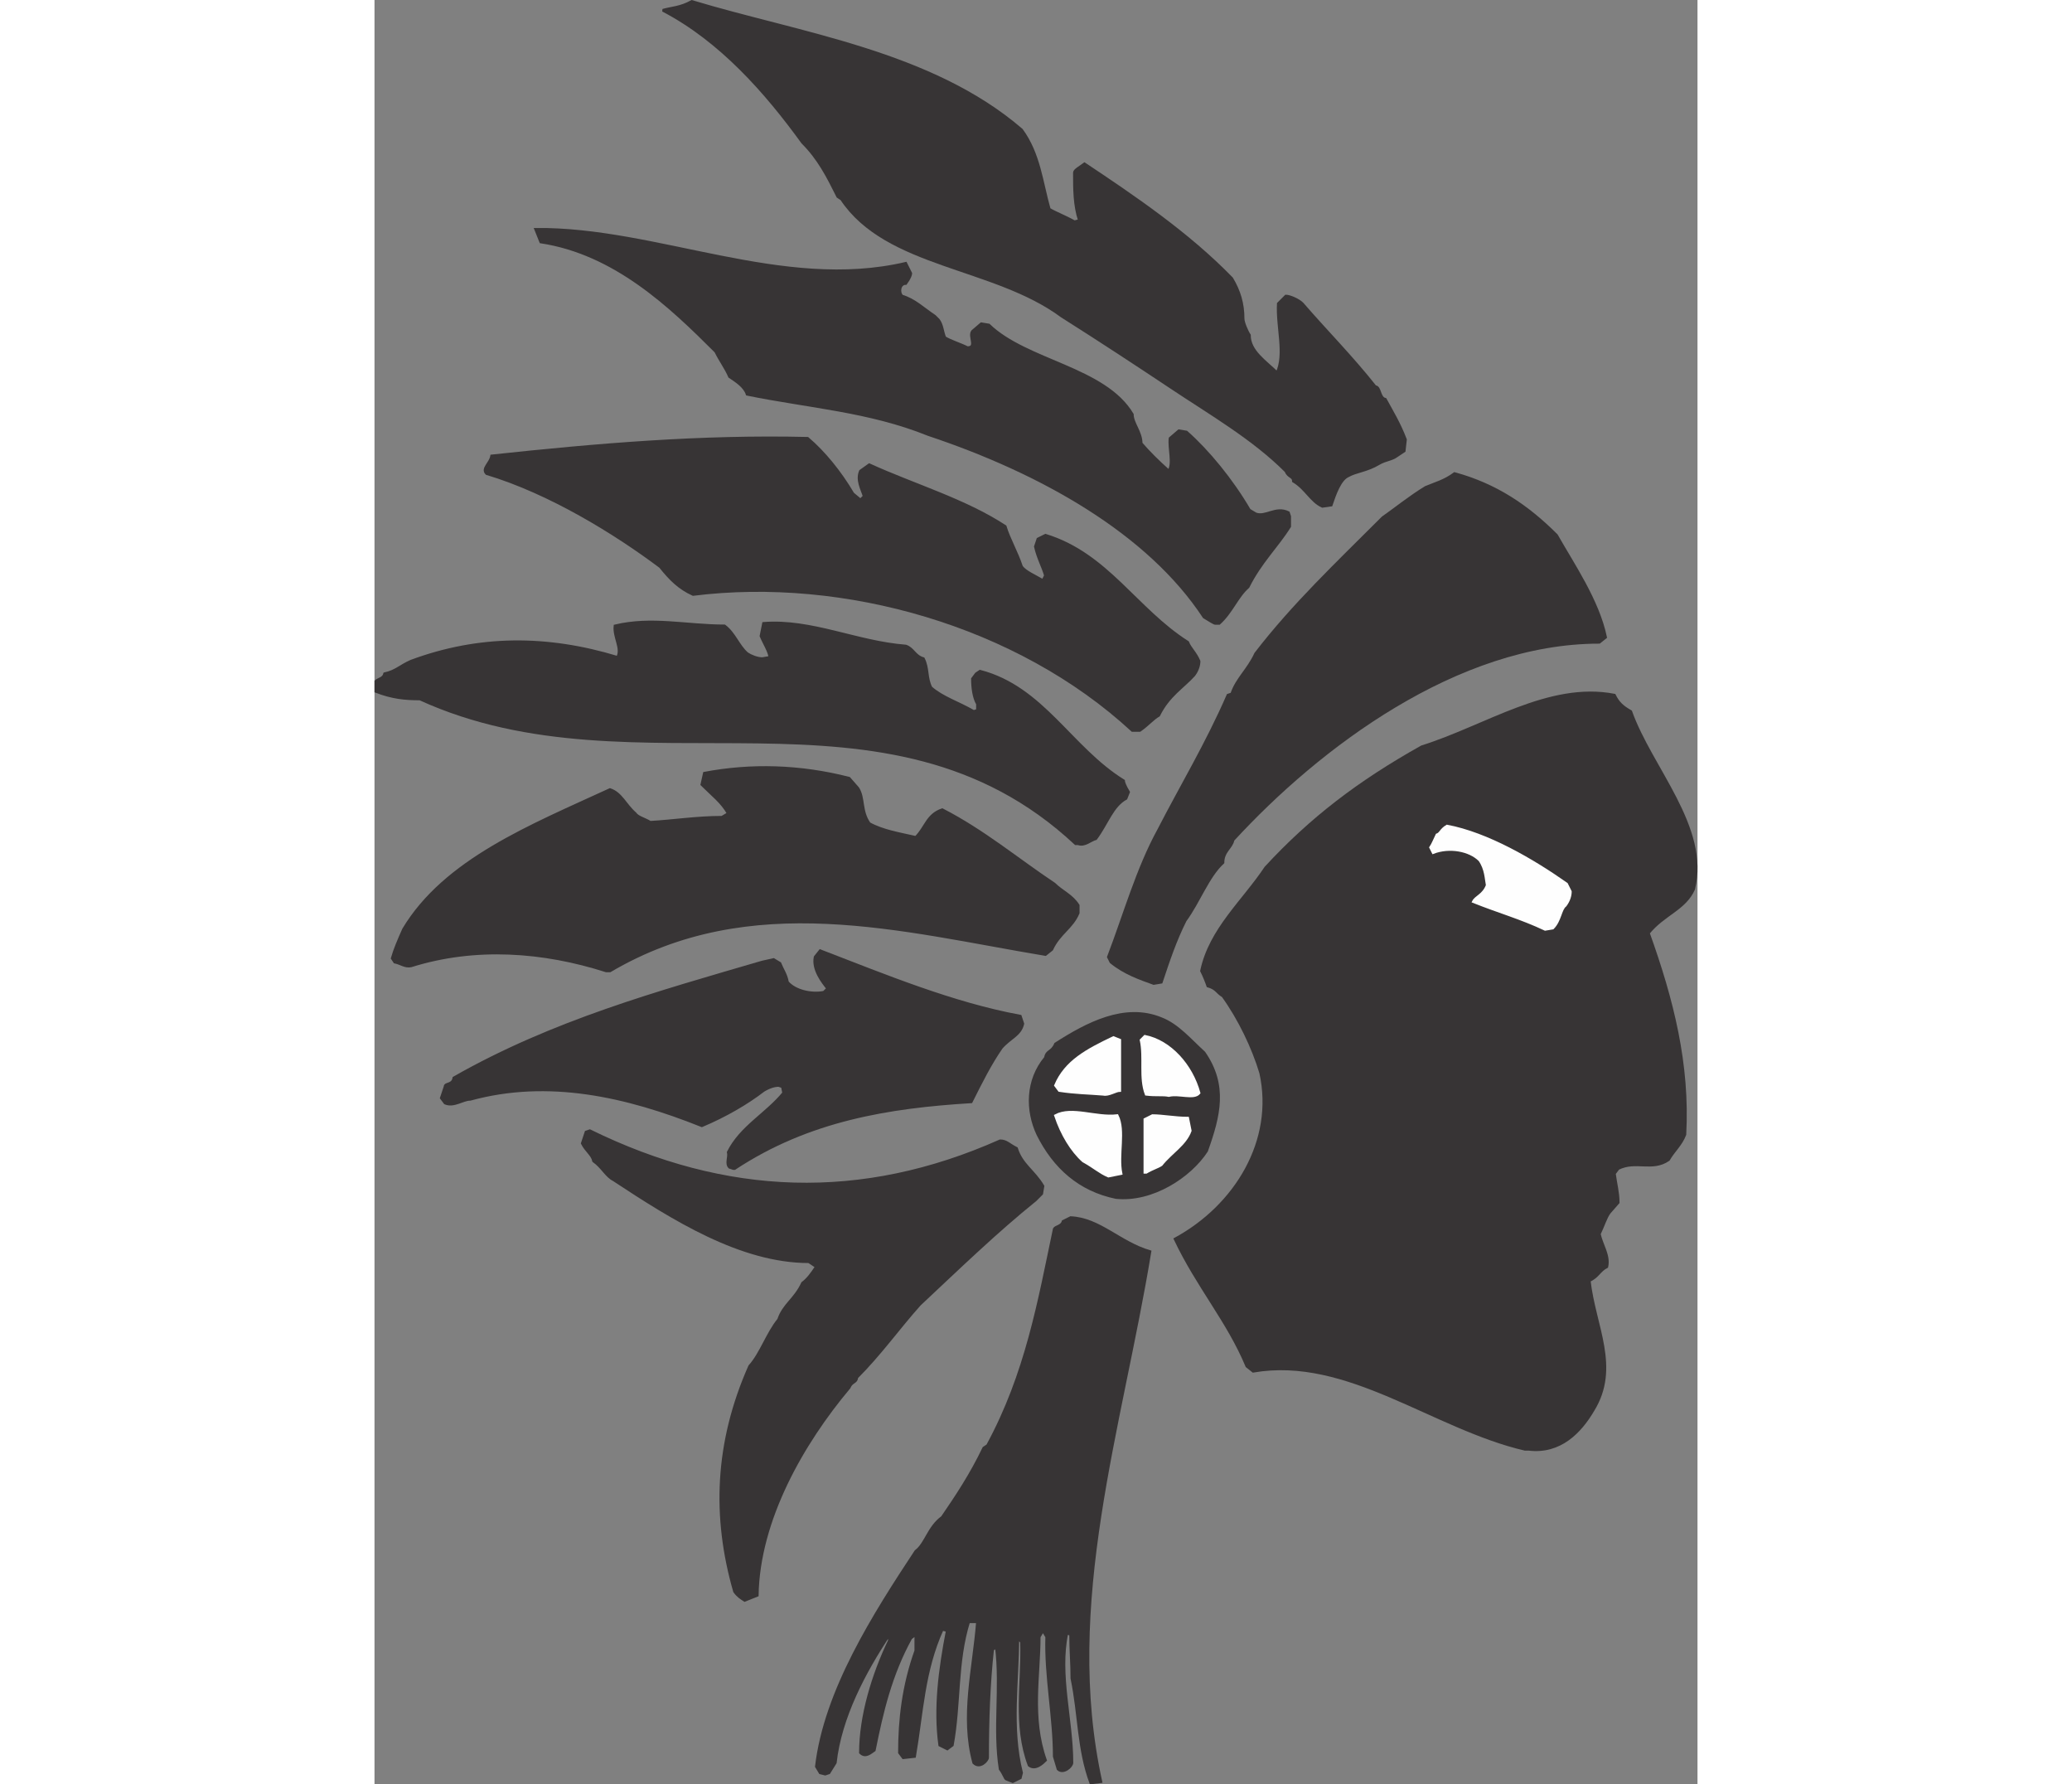 <?xml version="1.0" encoding="UTF-8"?>
<!DOCTYPE svg PUBLIC "-//W3C//DTD SVG 1.1//EN" "http://www.w3.org/Graphics/SVG/1.1/DTD/svg11.dtd">
<!-- Creator: CorelDRAW -->
<svg xmlns="http://www.w3.org/2000/svg" xml:space="preserve" width="7.848in" height="6.757in" version="1.1" style="shape-rendering:geometricPrecision; text-rendering:geometricPrecision; image-rendering:optimizeQuality; fill-rule:evenodd; clip-rule:evenodd"
viewBox="0 0 7847.56 10581.83"
 xmlns:xlink="http://www.w3.org/1999/xlink"
 xmlns:xodm="http://www.corel.com/coreldraw/odm/2003">
 <rect x="0" y="0" width="7847.56" height="10581.83" fill="#808080" stroke="none"/>
 <defs>
  <style type="text/css">
   <![CDATA[
    .str1 {stroke:#FEFEFE;stroke-width:16.13;stroke-miterlimit:2.613}
    .str0 {stroke:#373435;stroke-width:16.13;stroke-miterlimit:2.613}
    .fil1 {fill:#FEFEFE}
    .fil0 {fill:#373435}
   ]]>
  </style>
 </defs>
 <g id="Layer_x0020_1">
  <g id="_2008744505184">
   <path class="fil0 str0" d="M4248.72 10573.05c-74.66,-201.58 -67.19,-403.16 -112,-619.69 0,-89.58 -7.47,-164.25 -7.47,-261.3l-22.39 -7.47c-52.25,246.38 29.86,515.16 29.86,768.99 0,22.41 -52.25,67.19 -82.11,37.33l-22.41 -74.66c0,-231.44 -52.25,-477.81 -44.78,-709.27l-22.41 -37.31 -22.39 37.31c0,231.46 -52.25,477.83 37.33,731.68 -14.94,14.92 -59.72,59.72 -97.06,29.86 -89.61,-238.91 -37.33,-485.3 -44.8,-731.66l-22.39 -22.41c0,261.3 -44.8,530.08 22.39,798.86l-7.47 29.88 -44.78 22.39 -37.33 -14.94c-7.47,0 -14.94,-29.86 -37.33,-59.72 -37.33,-238.91 7.47,-477.83 -22.39,-724.19l-22.41 14.92c-22.39,201.58 -29.86,425.58 -29.86,642.08 0,14.94 -44.8,67.19 -82.11,29.86 -74.66,-276.25 0,-552.47 22.39,-836.19l-52.27 0c-74.64,238.91 -52.25,485.3 -97.06,731.66l-29.86 22.41 -44.78 -22.41c-29.88,-216.5 0,-447.94 44.78,-679.39l-29.86 -7.47c-112,246.36 -119.45,492.75 -164.25,754.05l-67.19 7.47 -22.39 -29.86c0,-194.11 22.39,-395.69 97.06,-604.74l0 -97.06 -29.86 22.39c-119.47,216.52 -171.72,440.5 -216.52,664.47 -22.39,14.94 -52.25,44.8 -82.11,14.94 0,-216.52 74.64,-462.89 171.7,-664.47l0 -37.33c-149.31,223.97 -291.15,492.75 -321.01,761.52l-37.33 59.72 -22.39 7.47 -29.86 -7.47 -22.41 -37.31c52.27,-447.97 343.42,-903.4 589.8,-1276.68 59.72,-44.8 74.66,-141.86 156.78,-201.58 82.14,-119.47 171.72,-253.86 246.38,-410.63l22.39 -14.94c231.44,-425.55 306.11,-858.58 395.69,-1284.15 7.47,-14.92 44.8,-14.92 52.27,-44.78l44.78 -22.41c171.72,7.47 291.19,149.33 470.36,201.58 -171.7,1045.24 -522.61,2090.48 -291.17,3143.19l-59.72 7.47z"/>
   <path class="fil0 str0" d="M2195.6 9490.48c-22.39,-14.94 -37.33,-22.39 -59.72,-52.27 -126.94,-440.47 -112,-880.97 89.58,-1336.41 67.19,-74.66 104.53,-194.11 171.72,-276.25 29.86,-89.58 97.06,-119.45 141.86,-216.5 29.86,-22.39 52.25,-52.27 82.11,-97.06l-44.78 -29.86c-403.16,0 -806.33,-253.86 -1157.24,-485.3 -44.8,-22.39 -67.19,-74.66 -119.45,-112 -7.47,-37.31 -44.8,-59.72 -67.19,-104.53l22.39 -67.17 22.39 -7.47c806.33,395.69 1612.63,425.55 2433.9,59.72 37.33,0 52.25,22.39 97.06,44.8 29.86,97.06 104.53,134.39 156.78,223.97l-7.45 44.8 -37.33 37.33c-231.44,186.64 -447.97,395.69 -686.88,619.66 -126.92,141.86 -231.44,291.17 -373.3,433.02 0,29.86 -29.86,22.41 -44.78,59.72 -276.22,328.52 -537.55,783.94 -545,1231.9l-74.66 29.86z"/>
   <path class="fil0 str0" d="M6824.48 8594.57c-545.02,-126.94 -1052.69,-559.96 -1612.65,-462.91l-37.33 -29.86c-111.98,-268.78 -291.17,-470.36 -425.55,-754.05 358.36,-194.13 597.27,-582.35 507.69,-985.52 -44.8,-149.33 -126.92,-321.03 -223.99,-455.42 -37.31,-22.39 -37.31,-44.78 -89.58,-59.72 -7.47,-22.39 -22.39,-59.72 -37.33,-89.58 52.27,-246.38 246.38,-410.63 380.77,-612.22 268.78,-291.17 552.47,-507.69 925.77,-716.74 380.77,-119.45 754.07,-380.75 1142.3,-306.09 22.41,44.78 44.8,67.19 97.06,97.06 119.47,335.97 462.91,686.86 373.3,1052.69 -52.25,119.47 -179.17,149.33 -268.78,261.33 141.86,395.69 238.91,776.44 216.52,1194.53 -22.39,59.72 -67.19,97.06 -97.06,149.33 -97.06,67.19 -194.11,0 -298.64,52.25l-22.41 29.86c7.47,59.72 22.41,112 22.41,171.72l-52.27 59.72c-22.39,29.86 -37.33,82.14 -59.72,126.94 14.94,67.19 59.72,126.92 44.8,194.11 -44.8,22.39 -52.27,59.72 -104.53,82.11 29.86,268.78 179.19,515.16 22.39,768.99 -74.66,126.94 -194.11,253.86 -380.77,231.46l-22.39 0z"/>
   <path class="fil0 str0" d="M4398.03 7101.36c-216.5,-44.8 -365.83,-179.19 -462.89,-373.3 -67.19,-141.86 -67.19,-321.03 44.8,-455.42 7.47,-44.8 37.33,-29.86 59.72,-82.14 186.66,-119.45 410.63,-238.89 627.14,-149.31 97.08,37.31 171.72,126.92 253.86,201.58 134.39,194.11 89.58,373.28 14.92,582.33 -97.06,149.33 -321.03,298.64 -537.55,276.25z"/>
   <path class="fil1 str1" d="M4353.25 6974.44c-52.27,-22.41 -82.14,-52.27 -149.33,-89.61 -67.19,-59.72 -126.92,-156.78 -164.25,-268.78 97.06,-52.25 238.91,14.94 365.83,0 44.8,89.61 0,231.46 22.41,343.44l-74.66 14.94z"/>
   <path class="fil1 str1" d="M4569.75 6952.03c0,-97.06 0,-201.58 0,-313.56l44.8 -22.41c59.72,0 134.39,14.94 209.05,14.94l14.92 74.66c-29.86,82.11 -111.98,126.92 -171.72,201.58 -22.39,14.92 -52.25,22.39 -89.58,44.78l-7.47 0z"/>
   <path class="fil0 str0" d="M2128.4 6929.64l-22.39 -7.47c-22.41,-22.39 0,-59.72 -7.47,-89.58 74.66,-149.33 223.97,-223.97 328.5,-350.91l-7.47 -37.33 -22.39 -7.45c-22.39,0 -52.27,7.45 -89.58,29.86 -97.06,74.66 -223.99,149.31 -365.83,209.05 -447.97,-179.19 -910.85,-283.72 -1373.76,-156.8 -44.78,0 -97.06,44.8 -149.31,22.41l-22.39 -29.86 22.39 -67.21c0,-22.39 44.8,-7.45 52.25,-52.25 589.82,-335.97 1216.96,-507.67 1829.17,-686.86l67.19 -14.92 37.33 22.39c14.92,37.33 37.33,67.19 44.78,112 44.8,52.25 141.86,74.66 216.52,59.72l22.39 -22.39c-29.86,-37.33 -89.58,-112 -74.64,-186.66l29.86 -37.33c388.2,149.33 783.89,313.58 1187.06,388.22l14.94 44.8c-14.94,67.19 -74.66,82.11 -126.92,141.84 -67.19,97.08 -119.47,201.58 -179.19,321.05 -485.3,29.86 -963.08,104.53 -1403.58,395.69l-7.47 0z"/>
   <path class="fil1 str1" d="M4711.61 6496.62c-37.33,-7.47 -74.66,0 -134.39,-7.47 -37.33,-97.06 -7.47,-216.5 -29.86,-321.03l22.39 -22.41c149.33,29.88 276.25,171.72 321.05,335.97 -29.86,37.33 -119.47,0 -179.19,14.94z"/>
   <path class="fil1 str1" d="M4323.39 6489.15c-89.61,-7.47 -164.27,-7.47 -261.33,-22.39l-22.39 -29.86c59.72,-141.86 186.66,-209.05 343.44,-283.72l37.33 14.94c0,97.06 0,194.11 0,298.64 -22.41,0 -67.19,29.86 -97.06,22.39z"/>
   <path class="fil0 str0" d="M4622.03 5832.17c-82.14,-29.86 -171.72,-59.74 -253.86,-126.94l-14.92 -29.86c97.06,-253.83 171.72,-522.61 298.64,-754.05 134.39,-261.3 283.7,-507.69 410.63,-798.86l22.39 -7.47c29.86,-89.61 97.06,-141.86 141.86,-238.91 223.97,-291.17 485.28,-537.55 754.05,-806.33 74.66,-52.27 156.8,-119.47 253.86,-179.19 52.25,-22.39 111.98,-37.33 171.72,-82.11 246.36,67.19 433.02,194.11 604.74,365.83 97.06,171.72 246.36,388.22 291.17,604.74l-37.33 29.86c-843.66,0 -1664.9,619.66 -2172.59,1172.16 -7.47,44.8 -59.74,67.19 -59.74,134.39 -89.58,82.14 -141.84,231.44 -223.97,343.44 -59.72,119.45 -97.06,231.44 -141.86,365.83l-44.78 7.47z"/>
   <path class="fil0 str0" d="M1374.33 5757.51c-373.28,-119.47 -776.44,-149.33 -1157.22,-29.86 -37.33,7.47 -59.72,-14.94 -97.06,-22.41l-14.94 -22.39c14.94,-52.25 37.33,-104.53 67.19,-171.72 246.38,-410.63 754.07,-612.22 1224.43,-828.72 67.19,22.39 89.58,89.58 149.31,141.86 14.94,22.39 52.27,29.86 89.61,52.25 134.39,-7.47 276.22,-29.86 425.55,-29.86l37.33 -22.39c-37.33,-67.19 -97.06,-112 -156.78,-171.72l14.92 -67.19c276.25,-52.27 567.41,-44.8 858.58,29.86l52.25 59.72c37.33,59.72 14.94,134.39 67.19,209.05 82.14,44.8 179.19,59.72 276.25,82.11 59.72,-59.72 67.19,-134.39 156.78,-164.25 246.38,126.94 440.5,291.19 664.47,440.5 44.8,44.8 104.53,67.19 141.86,126.92l0 44.8c-37.33,89.58 -112,119.47 -156.78,216.52l-37.33 29.86c-851.13,-141.86 -1747.02,-395.69 -2583.21,97.06l-22.41 0z"/>
   <path class="fil1 str1" d="M6943.95 5511.12c-141.86,-67.19 -276.25,-104.53 -425.58,-164.25 14.94,-29.86 59.72,-37.33 82.14,-97.06 -7.47,-37.33 -7.47,-97.06 -44.8,-149.33 -59.72,-59.72 -179.19,-82.11 -276.25,-44.78l-14.92 -29.86c14.92,-22.41 22.39,-44.8 37.33,-74.66 22.39,-7.47 22.39,-29.86 59.72,-52.27 238.91,44.8 507.69,201.58 709.27,343.44l22.39 44.8c0,22.39 -7.47,52.25 -29.86,82.11 -29.86,22.41 -29.86,89.61 -74.66,134.39l-44.78 7.47z"/>
   <path class="fil0 str0" d="M4159.12 5003.43c-1127.35,-1052.69 -2598.13,-268.78 -3889.75,-858.58 -89.58,0 -164.25,-7.47 -261.3,-44.8l0 -59.72c14.94,-14.94 44.8,-14.94 52.27,-44.8 67.19,-14.92 89.58,-44.78 156.78,-74.64 403.16,-149.33 806.33,-149.33 1224.41,-22.41 29.88,-52.25 -22.39,-119.45 -14.92,-186.64 216.5,-52.27 425.55,0 649.55,0 59.72,44.78 82.11,119.45 134.39,164.25 22.39,14.92 59.72,29.86 89.58,29.86l44.78 -7.47c0,-29.86 -37.31,-89.58 -52.25,-126.92l14.94 -74.66c283.7,-22.39 552.45,112 843.64,134.39 44.78,14.94 52.25,59.72 104.5,74.66 29.88,59.72 14.94,112 44.8,171.72 67.19,59.72 164.25,89.58 253.86,141.86l22.39 -7.47 0 -37.33c-22.39,-37.33 -29.86,-97.06 -29.86,-149.33l22.39 -29.86 22.39 -14.92c373.3,97.06 537.55,455.42 851.13,649.53 0,7.47 7.47,29.88 29.86,67.19l-14.92 37.33c-82.14,44.8 -112,149.33 -179.19,238.91 -29.86,7.47 -67.19,44.8 -104.53,29.86l-14.94 0z"/>
   <path class="fil0 str0" d="M4495.09 4331.49c-679.39,-627.14 -1709.69,-918.3 -2605.6,-806.33 -82.11,-37.33 -134.39,-89.58 -194.11,-164.25 -268.78,-201.58 -657.02,-440.5 -1030.3,-552.47 -29.88,-29.86 22.39,-59.74 29.86,-104.53 627.14,-67.19 1239.35,-119.47 1873.96,-104.53 97.06,82.11 194.11,201.58 268.75,328.5l44.8 37.33 22.39 -22.39c-14.94,-44.8 -44.8,-97.06 -22.39,-149.33l52.25 -37.33c261.3,119.47 567.41,209.05 806.33,365.83 22.39,74.66 67.19,149.33 97.06,238.91 22.39,29.86 74.66,52.27 126.92,82.14l14.94 -29.86c-14.94,-52.27 -44.8,-104.53 -59.72,-171.72l14.92 -44.8 44.8 -22.39c365.83,111.98 537.55,440.5 843.66,634.61 14.92,37.33 44.78,59.72 67.19,112 0,22.39 -7.47,52.25 -29.86,82.11 -67.19,74.66 -149.33,119.47 -209.05,238.91 -37.33,22.39 -59.72,52.25 -112,89.58l-44.8 0z"/>
   <path class="fil0 str0" d="M4987.86 3696.89c-7.47,0 -29.86,-14.92 -67.19,-37.33 -328.5,-500.22 -963.1,-858.58 -1635.04,-1082.55 -350.91,-141.86 -709.25,-164.27 -1075.08,-238.91 -14.94,-44.8 -59.74,-74.66 -104.53,-104.53 -22.41,-52.27 -52.27,-89.61 -82.14,-149.33 -268.78,-268.78 -597.27,-582.33 -1037.77,-649.53l-29.86 -74.66c716.72,-7.47 1463.32,373.3 2194.98,201.58l29.86 59.72c0,7.47 -7.47,29.86 -29.86,59.72 -37.33,0 -44.8,52.27 -22.41,74.66 74.66,22.39 126.92,74.66 194.11,119.45l22.41 22.41c22.39,29.86 22.39,67.19 37.33,104.53 37.33,22.39 89.58,37.33 134.39,59.72 59.72,0 7.45,-67.19 29.86,-97.06l52.25 -44.8 44.8 7.47c223.97,216.5 686.86,253.83 851.11,530.08 0,52.27 52.27,104.53 52.27,171.72 44.8,52.25 97.06,104.53 164.25,164.25 29.86,-44.8 0,-134.39 7.47,-194.11l52.25 -44.8 44.8 7.47c126.92,112 268.78,283.72 373.3,462.89l37.33 22.41c59.72,22.39 119.45,-44.8 194.11,-7.47l7.47 22.39 0 59.72c-74.66,119.47 -171.72,209.05 -246.38,358.38 -67.19,59.72 -97.06,149.31 -171.72,216.5l-22.39 0z"/>
   <path class="fil0 str0" d="M5622.46 3002.56c-67.19,-29.86 -97.06,-104.53 -171.72,-149.33 0,-29.86 -29.86,-22.39 -44.8,-59.72 -194.11,-194.11 -440.47,-335.97 -686.86,-500.22 -201.58,-134.39 -418.1,-276.25 -642.08,-418.1 -403.16,-298.64 -1037.77,-291.17 -1306.52,-694.33l-22.39 -14.92c-59.74,-119.47 -112,-223.99 -209.05,-321.05 -216.52,-298.64 -485.3,-604.74 -828.74,-783.94 52.27,-14.92 104.53,-14.92 171.72,-52.25 642.08,194.11 1418.52,298.64 1956.07,761.52 104.53,141.86 119.47,313.58 164.25,470.36 37.33,22.41 97.06,44.8 149.33,74.66l29.86 -7.47c-29.86,-89.58 -29.86,-186.64 -29.86,-283.7 0,-14.94 29.86,-29.86 59.72,-52.27 291.17,194.13 612.22,410.63 873.52,679.41 44.8,74.66 67.19,149.33 67.19,238.91 0,22.39 22.39,74.66 37.33,97.06 0,97.06 97.06,156.78 164.25,223.97 52.25,-111.98 0,-268.75 7.47,-410.61l44.78 -44.8c22.41,0 74.66,22.39 97.06,44.8 141.86,164.25 291.19,313.56 433.05,492.75 29.86,0 22.39,67.19 59.72,74.66 44.78,82.11 82.11,141.86 119.45,238.91l-7.45 67.19 -44.8 29.86c-29.86,22.39 -67.19,22.39 -104.53,44.78 -74.66,44.8 -134.39,44.8 -186.64,74.66 -44.8,22.41 -74.66,104.53 -97.08,171.72l-52.25 7.47z"/>
  </g>
 </g>
</svg>
